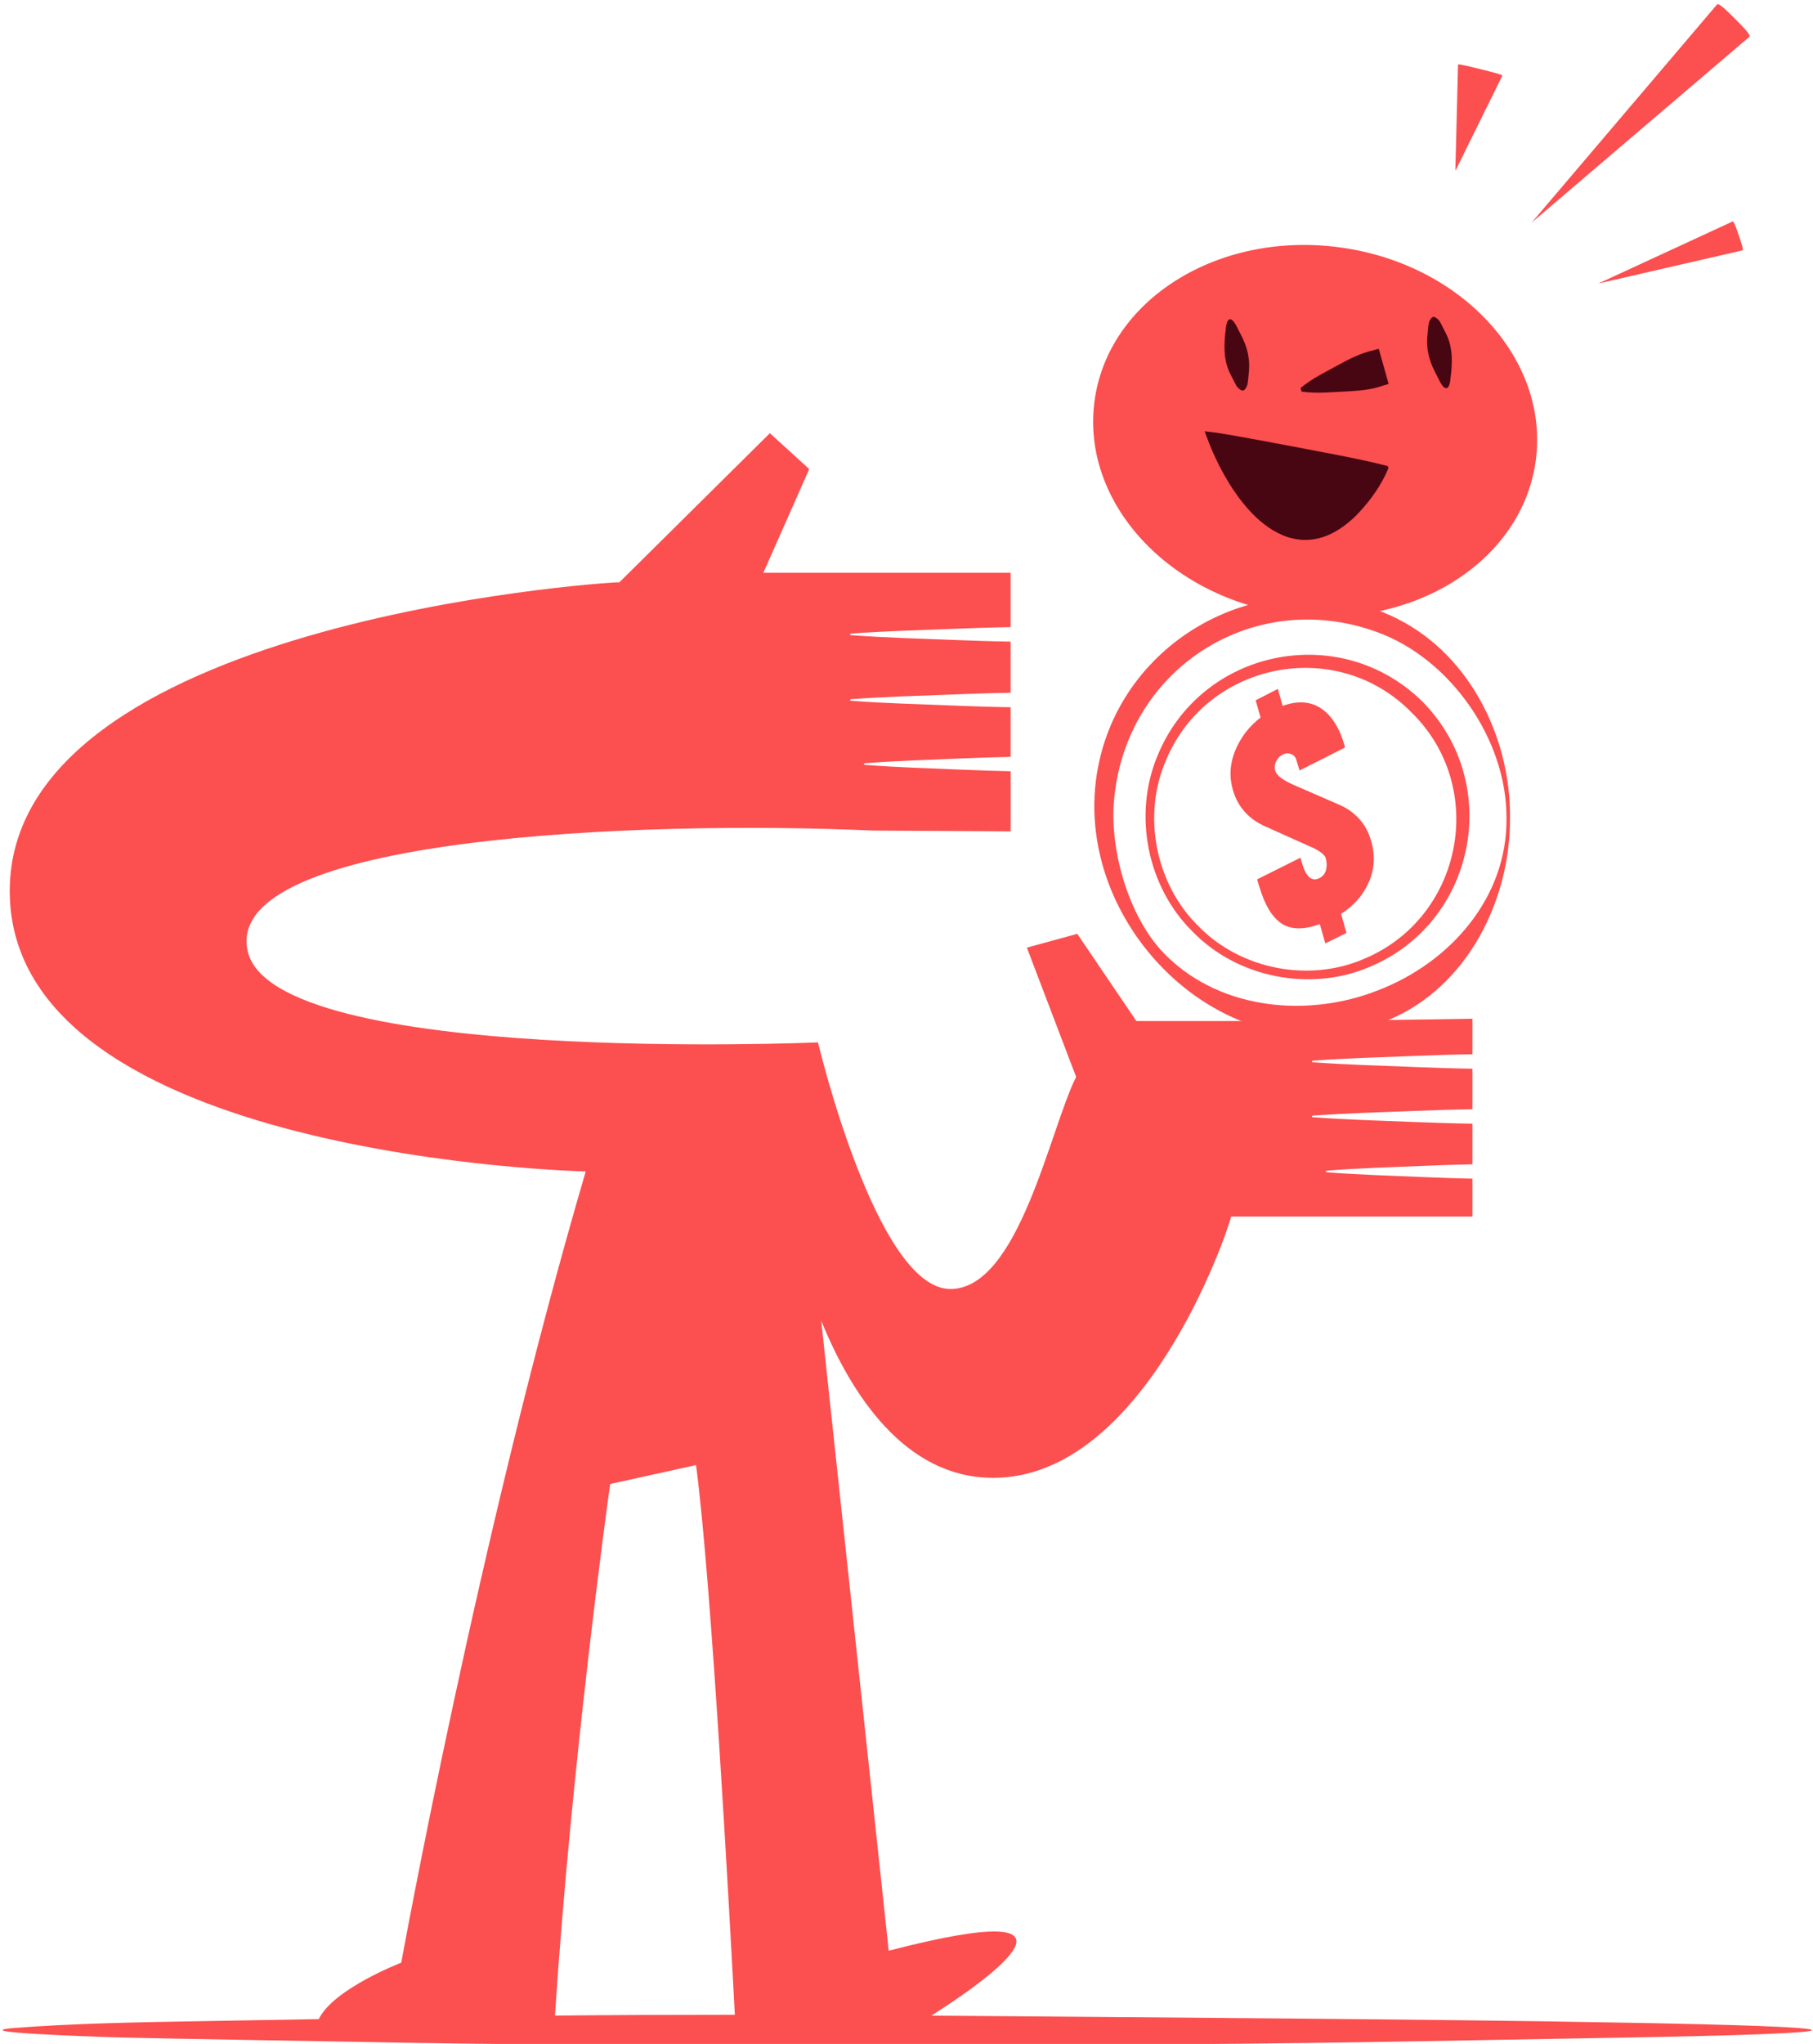 <svg width="71" height="80" viewBox="0 0 71 80" fill="none" xmlns="http://www.w3.org/2000/svg">
<g clip-path="url(#clip0_2437_3284)">
<g clip-path="url(#clip1_2437_3284)">
<path d="M56.995 6.651L57.099 2.528C57.099 2.493 57.492 2.587 57.977 2.707C58.461 2.827 58.853 2.927 58.836 2.958L57.011 6.655C56.995 6.686 56.994 6.689 56.994 6.689C56.994 6.689 56.995 6.686 56.995 6.651L56.995 6.651Z" fill="#FC4F4F"/>
<path d="M60.051 8.631L67.242 0.175C67.303 0.103 67.595 0.383 67.947 0.736C68.3 1.089 68.58 1.381 68.507 1.442L60.063 8.643C59.99 8.705 59.984 8.71 59.984 8.71C59.984 8.71 59.99 8.704 60.051 8.631Z" fill="#FC4F4F"/>
<path d="M62.644 11.074L67.852 8.669C67.897 8.647 67.988 8.901 68.095 9.216C68.203 9.532 68.286 9.788 68.238 9.799L62.648 11.085C62.6 11.095 62.596 11.097 62.596 11.097C62.596 11.097 62.6 11.095 62.644 11.074Z" fill="#FC4F4F"/>
<path d="M52.466 9.682C47.694 9.04 43.394 11.734 42.863 15.699C42.331 19.664 45.769 23.399 50.54 24.041C55.312 24.682 59.611 21.988 60.143 18.023C60.674 14.058 57.237 10.323 52.466 9.682Z" fill="#FC4F4F"/>
<path d="M62.92 79.157C57.036 79.039 42.473 78.941 36.476 78.892C38.689 77.482 43.488 74.103 34.803 76.352L32.16 51.691C33.312 54.519 35.408 57.843 38.895 57.843C44.781 57.843 48.025 48.366 48.214 47.617H57.663V46.133C57.005 46.121 56.348 46.096 55.691 46.069C54.448 46.016 53.209 45.98 51.974 45.885C51.898 45.88 51.897 45.823 51.974 45.818C53.209 45.722 54.448 45.687 55.691 45.634C56.348 45.607 57.005 45.583 57.663 45.571V43.982C56.916 43.971 56.168 43.945 55.421 43.917C54.088 43.864 52.759 43.827 51.434 43.732C51.354 43.727 51.352 43.67 51.434 43.665C52.759 43.569 54.088 43.534 55.421 43.481C56.168 43.453 56.916 43.427 57.663 43.416V41.83C56.916 41.819 56.168 41.792 55.421 41.764C54.088 41.711 52.759 41.675 51.434 41.579C51.354 41.575 51.352 41.517 51.434 41.513C52.759 41.417 54.088 41.381 55.421 41.328C56.168 41.3 56.916 41.274 57.663 41.264V39.873C56.329 39.898 51.956 39.965 49.096 39.965H44.503L42.188 36.55L40.214 37.091L42.143 42.15C41.118 44.182 39.904 50.452 37.219 50.452C34.321 50.452 32.034 40.8 32.034 40.8C32.034 40.8 10.718 41.718 9.7 37.229C8.681 32.739 25.107 32.1 34.174 32.508L39.578 32.541V30.187C38.92 30.175 38.262 30.151 37.605 30.123C36.363 30.07 35.123 30.034 33.889 29.939C33.813 29.934 33.812 29.876 33.889 29.872C35.123 29.776 36.362 29.74 37.605 29.687C38.261 29.661 38.919 29.637 39.577 29.625V27.682C38.829 27.671 38.081 27.645 37.335 27.616C36.002 27.563 34.673 27.527 33.349 27.432C33.269 27.427 33.267 27.37 33.349 27.365C34.673 27.269 36.002 27.234 37.335 27.181C38.082 27.152 38.829 27.127 39.577 27.116V25.113C38.829 25.102 38.081 25.076 37.335 25.048C36.002 24.995 34.673 24.959 33.349 24.863C33.269 24.858 33.267 24.801 33.349 24.796C34.673 24.701 36.002 24.665 37.335 24.612C38.082 24.584 38.829 24.558 39.577 24.547V22.418H29.894L31.691 18.36L30.15 16.955L24.257 22.791C23.51 22.791 0.382 24.401 0.382 34.876C0.382 45.35 22.938 45.851 22.938 45.851C18.734 60.168 15.714 76.82 15.714 76.82C15.714 76.82 13.055 77.841 12.485 79.028C10.409 79.065 8.133 79.105 8.133 79.105C5.402 79.152 2.858 79.192 0.432 79.386C-1.153 79.552 3.395 79.701 4.283 79.735C6.84 79.807 13.181 79.899 15.834 79.952C26.081 80.126 44.982 80.089 55.219 79.901L62.92 79.764C73.772 79.587 73.506 79.328 62.92 79.156V79.157ZM23.887 58.133C23.891 58.103 23.914 58.079 23.943 58.073L27.258 57.344C27.864 61.902 28.567 74.879 28.778 78.859C26.425 78.859 24.075 78.868 21.733 78.89C22.371 69.155 23.777 58.913 23.888 58.133H23.887Z" fill="#FC4F4F"/>
<path d="M48.624 15.281C48.461 15.199 48.411 15.091 48.353 14.976L48.187 14.65C47.908 14.111 47.921 13.502 48.001 12.899C48.039 12.402 48.227 12.353 48.449 12.815L48.615 13.14C48.839 13.573 48.953 14.03 48.912 14.513C48.895 14.639 48.881 14.936 48.849 15.06C48.831 15.105 48.76 15.329 48.624 15.281Z" fill="#470612"/>
<path d="M56.183 12.409C56.346 12.491 56.397 12.599 56.454 12.714L56.62 13.04C56.899 13.579 56.886 14.188 56.806 14.791C56.768 15.288 56.581 15.337 56.358 14.875L56.192 14.55C55.968 14.117 55.854 13.66 55.895 13.177C55.912 13.051 55.926 12.754 55.958 12.63C55.976 12.585 56.047 12.361 56.183 12.409Z" fill="#470612"/>
<path d="M50.995 15.332C51.594 15.411 52.154 15.346 52.728 15.321C53.206 15.296 53.682 15.259 54.125 15.105C54.196 15.081 54.331 15.045 54.37 15.031C54.376 15.029 54.377 15.014 54.372 14.996L54.003 13.682C53.998 13.664 53.989 13.652 53.982 13.653C53.939 13.663 53.803 13.706 53.725 13.724C53.272 13.833 52.849 14.045 52.431 14.273C51.93 14.553 51.418 14.79 50.95 15.172C50.92 15.193 50.96 15.33 50.995 15.332Z" fill="#470612"/>
<path d="M54.368 18.286C54.368 18.286 54.363 18.282 54.36 18.28C54.36 18.28 54.36 18.279 54.361 18.279H54.36C54.363 18.26 54.344 18.24 54.313 18.233C53.166 17.935 51.478 17.642 50.297 17.413C49.627 17.286 48.956 17.162 48.284 17.043L47.867 16.974L47.743 16.953L47.681 16.943L47.622 16.935L47.386 16.905L47.268 16.891L47.209 16.884L47.18 16.88C47.18 16.88 47.173 16.878 47.174 16.88L47.176 16.887L47.182 16.901L47.266 17.124C47.322 17.271 47.377 17.42 47.444 17.575C47.477 17.651 47.511 17.729 47.546 17.806L47.614 17.953C47.651 18.033 47.69 18.112 47.729 18.19C47.809 18.347 47.892 18.502 47.98 18.654C48.242 19.112 48.542 19.554 48.904 19.954C49.085 20.154 49.28 20.344 49.499 20.512C49.716 20.682 49.954 20.831 50.217 20.942C50.477 21.055 50.763 21.12 51.051 21.132C51.34 21.139 51.628 21.09 51.892 20.993C52.156 20.896 52.397 20.758 52.616 20.598C52.834 20.438 53.033 20.259 53.214 20.067C53.695 19.553 54.098 18.979 54.368 18.34C54.377 18.319 54.377 18.298 54.368 18.285V18.286Z" fill="#470612"/>
<path d="M59.135 32.021C59.147 35.229 57.477 38.6 54.421 39.903C48.277 42.556 41.76 36.239 43.011 29.976C44.029 24.857 49.679 21.914 54.443 24.086C57.476 25.443 59.167 28.798 59.135 32.021ZM58.997 32.021C59.007 28.893 56.751 25.752 53.913 24.734C49.017 22.964 44.011 26.233 43.619 31.428C43.476 33.432 44.267 36.076 45.73 37.46C47.889 39.542 51.256 39.826 53.952 38.767C56.764 37.692 59.03 35.161 58.997 32.021L58.997 32.021Z" fill="#FC4F4F"/>
<path d="M46.715 36.473C44.93 34.728 44.366 31.905 45.322 29.599C47.029 25.391 52.482 24.279 55.71 27.466C58.893 30.698 57.781 36.161 53.579 37.869C51.277 38.826 48.458 38.261 46.715 36.474V36.473ZM46.935 36.254C48.588 37.945 51.272 38.471 53.437 37.522C57.284 35.902 58.27 30.817 55.284 27.892C52.364 24.901 47.284 25.89 45.668 29.742C44.72 31.91 45.245 34.597 46.935 36.253V36.254Z" fill="#FC4F4F"/>
<path d="M51.685 36.17C51.066 36.397 50.573 36.392 50.202 36.155C49.83 35.917 49.535 35.435 49.317 34.705L49.232 34.418L50.928 33.571L50.99 33.785C51.145 34.324 51.371 34.518 51.67 34.37C51.803 34.303 51.889 34.198 51.928 34.054C51.967 33.909 51.964 33.755 51.918 33.591C51.884 33.47 51.733 33.341 51.466 33.205L49.617 32.376C48.932 32.089 48.489 31.612 48.289 30.944C48.133 30.419 48.16 29.898 48.371 29.382C48.584 28.863 48.916 28.43 49.367 28.085L49.173 27.41L50.043 26.963L50.23 27.63C50.824 27.413 51.333 27.45 51.754 27.739C52.174 28.027 52.481 28.534 52.676 29.255L50.894 30.157L50.755 29.705C50.721 29.611 50.652 29.546 50.548 29.509C50.444 29.472 50.341 29.479 50.238 29.532C50.122 29.591 50.035 29.68 49.975 29.8C49.916 29.92 49.904 30.043 49.941 30.169C49.992 30.347 50.231 30.531 50.658 30.72L52.464 31.505C52.751 31.627 53.006 31.809 53.229 32.052C53.451 32.294 53.611 32.595 53.708 32.954C53.861 33.519 53.822 34.051 53.595 34.552C53.37 35.05 53.01 35.456 52.519 35.77L52.729 36.517L51.902 36.925L51.686 36.17H51.685Z" fill="#FC4F4F"/>
</g>
</g>
<defs>
<clipPath id="clip0_2437_3284">
<rect width="71" height="80" fill="white"/>
</clipPath>
<clipPath id="clip1_2437_3284">
<rect width="71" height="80" fill="white" transform="translate(0 0.065)"/>
</clipPath>
</defs>
</svg>
